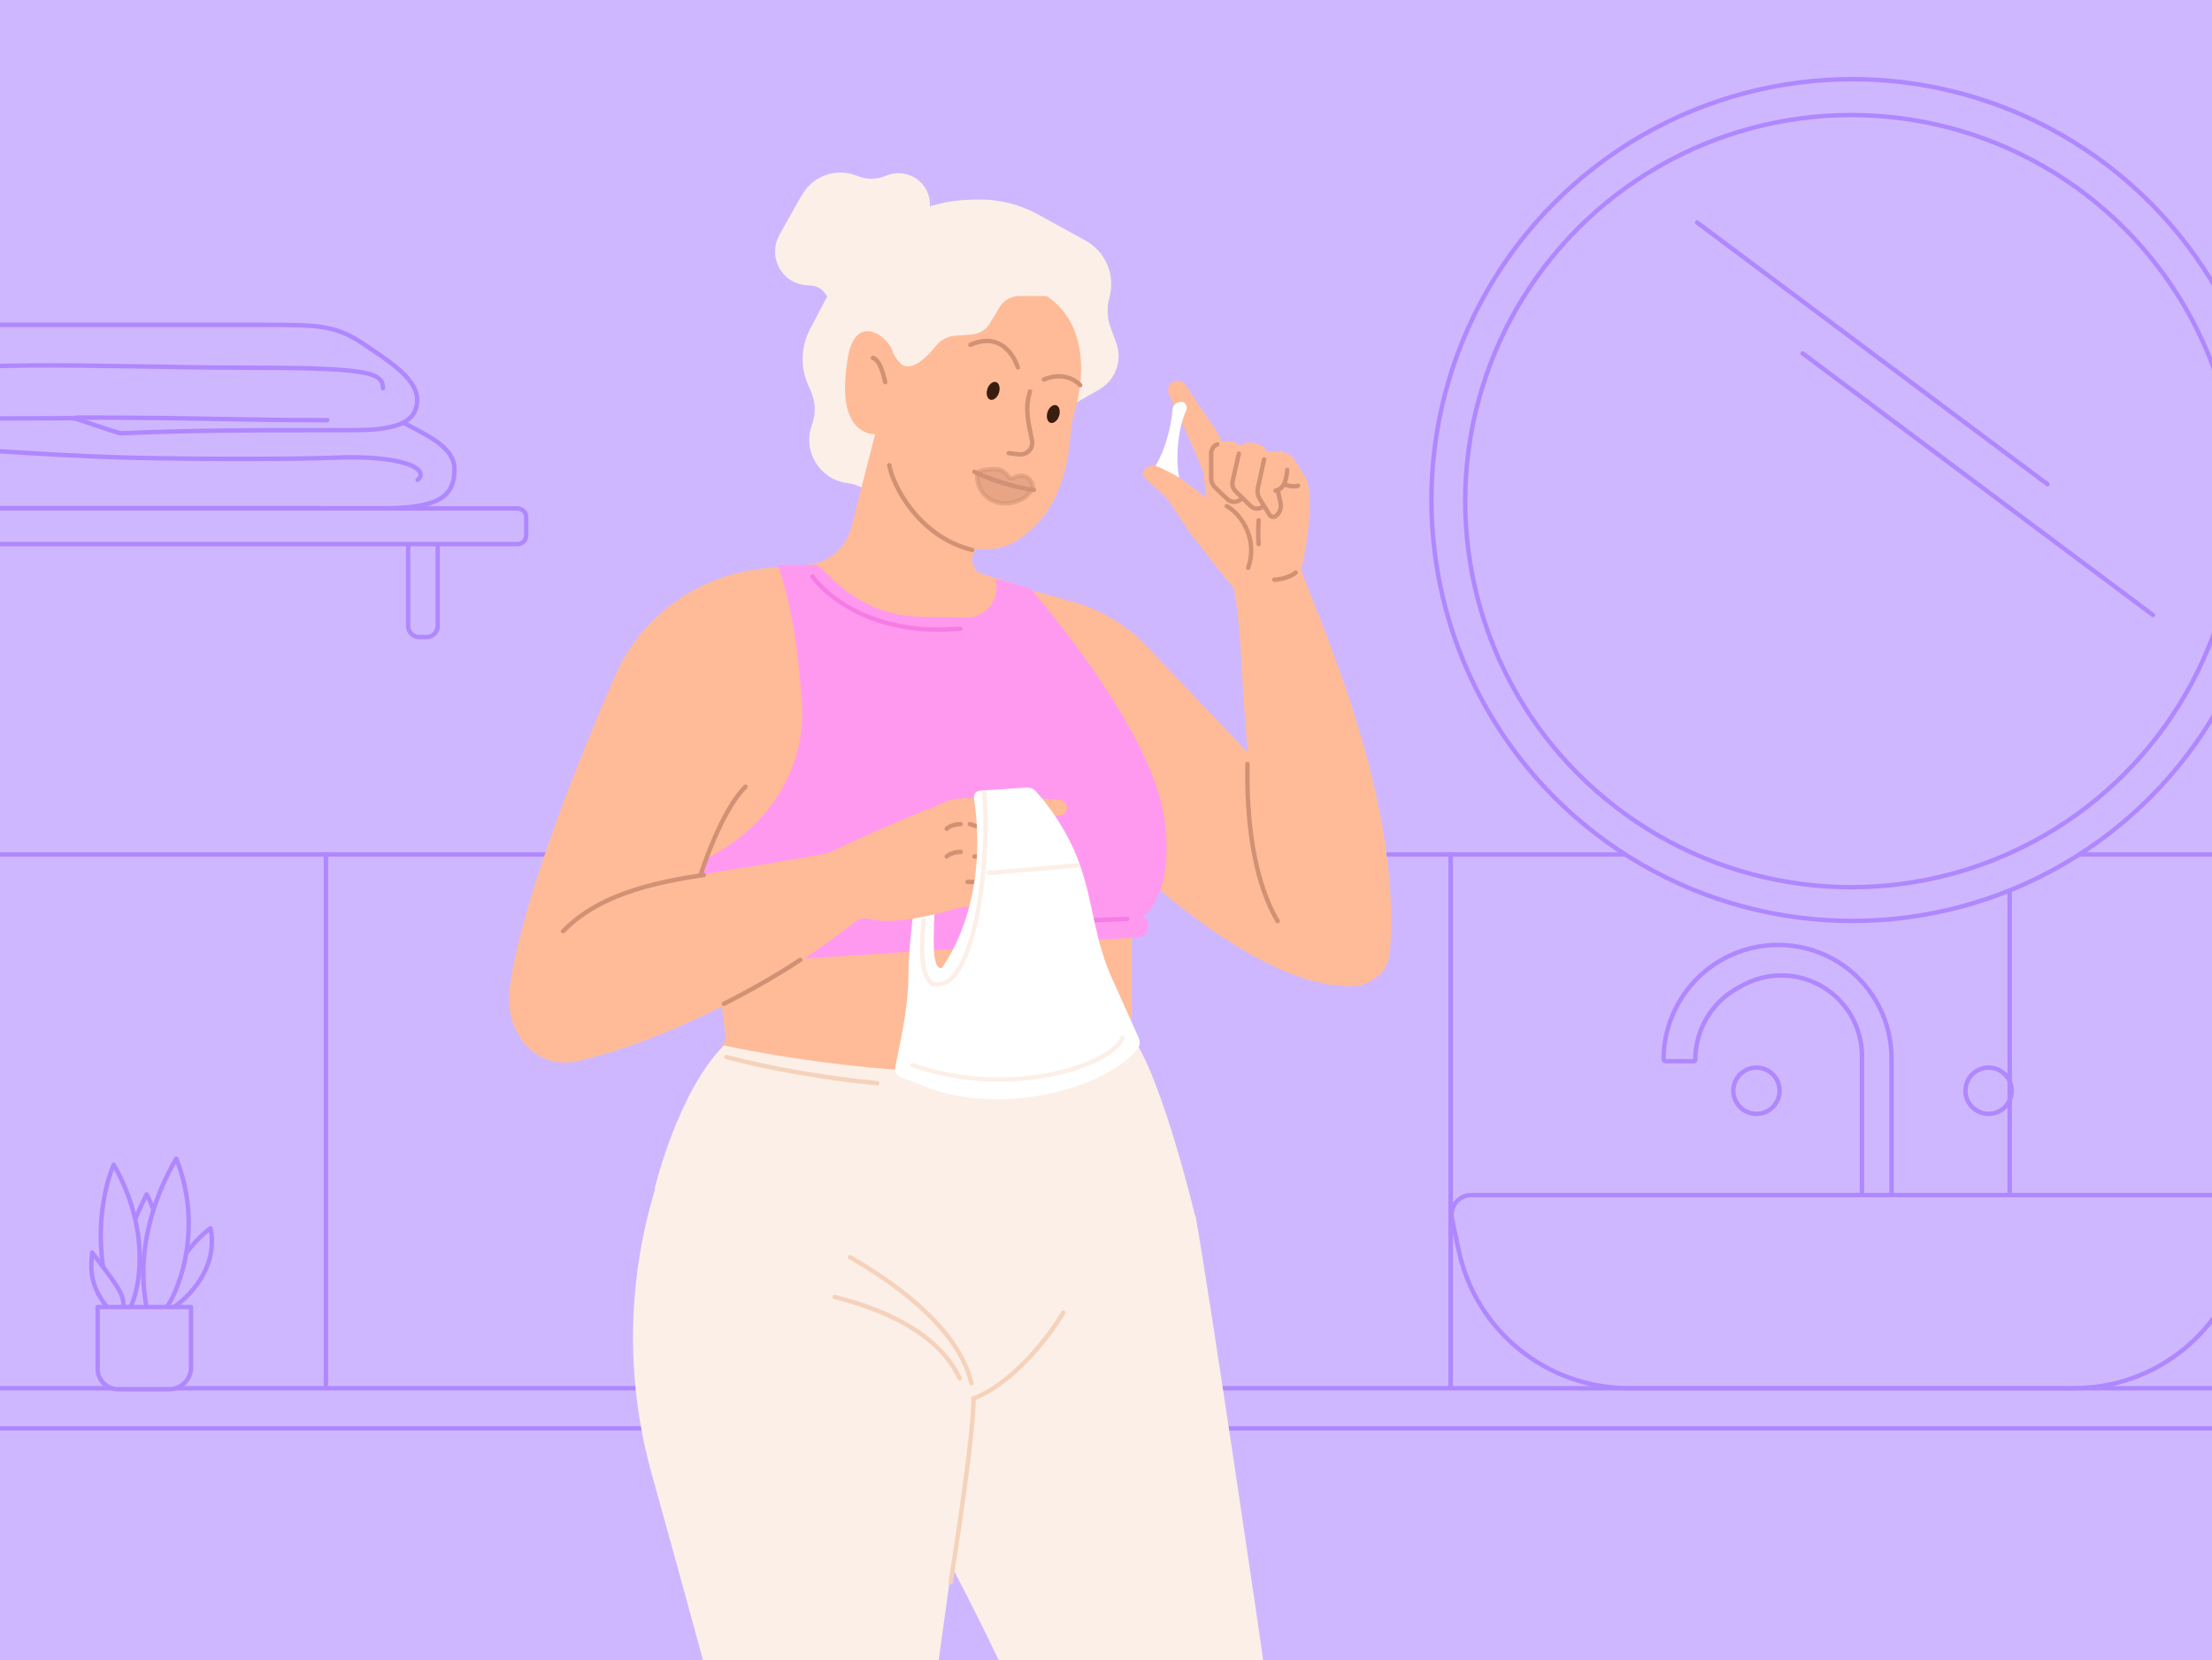 <?xml version="1.0"?>
<svg xmlns="http://www.w3.org/2000/svg" width="1006" height="755" viewBox="0 0 1006 755" fill="none">
<rect x="0" y="0" width="1006" height="755" fill="#808080" stroke="none"/>
<g clip-path="url(#clip0_519_259)">
<rect width="1006" height="755" transform="matrix(-1 0 0 1 1006 0)" fill="#CFB7FF"/>
<path d="M206.688 213.405C206.688 216.551 206.22 219.182 205.191 221.369C204.168 223.54 202.566 225.33 200.197 226.764C195.397 229.67 187.459 231.118 174.959 231.118C133.938 231.118 89.693 231.091 50.322 231.063C44.035 231.059 37.872 231.055 31.866 231.05C0.264 231.028 -26.983 231.009 -45.071 231.009C-63.886 231.009 -71.826 225.411 -74.355 219.673C-75.631 216.776 -75.601 213.715 -74.788 211.056C-73.969 208.38 -72.384 206.193 -70.662 205.028C-62.657 199.615 -58.825 196.031 -55.857 192.682C-54.876 191.575 -54.01 190.52 -53.131 189.45C-51.332 187.259 -49.48 185.004 -46.48 182.102C-44.415 180.105 -40.707 178.349 -35.67 176.914C-30.666 175.488 -24.478 174.415 -17.577 173.703C-3.778 172.279 12.77 172.312 28.175 173.822C59.122 176.855 87.202 178.563 114.909 176.677C128.68 175.739 141.387 175.895 151.747 177.382C162.155 178.875 170.002 181.687 174.256 185.897C176.609 188.226 179.886 190.24 183.383 192.159C184.784 192.927 186.21 193.676 187.639 194.427C189.841 195.583 192.051 196.743 194.191 197.988C201.268 202.106 206.688 206.68 206.688 213.405Z" fill="#CFB7FF" stroke="#AF87FF" stroke-width="2" stroke-linecap="round"/>
<path d="M189.934 218.204C195.692 213.406 183.309 206.806 152.029 208.128C137.273 208.751 93.524 208.975 59.425 208.128C17.005 207.074 -21.893 203.139 -43.902 203.024C-66.306 202.908 -74.48 224.441 -43.901 224.441" stroke="#AF87FF" stroke-width="2" stroke-linecap="round"/>
<path d="M33.627 191.143L33.953 190.198L33.791 190.142L33.62 190.143L33.627 191.143ZM33.627 191.143C33.62 190.143 33.62 190.143 33.62 190.143L33.618 190.143L33.611 190.143L33.586 190.143L33.483 190.144L33.082 190.147L31.543 190.156C30.208 190.164 28.283 190.175 25.92 190.187C21.193 190.212 14.713 190.243 7.703 190.267C-6.321 190.315 -22.458 190.335 -30.945 190.223C-39.501 190.111 -45.343 187.635 -48.471 184.343C-51.552 181.099 -52.091 176.988 -49.957 173.138C-45.848 165.729 -44.062 163.865 -36.305 155.769C-36.146 155.603 -35.985 155.435 -35.821 155.263C-31.948 151.22 -27.351 149.318 -19.735 148.44C-13.175 147.683 -4.506 147.698 7.697 147.718C9.778 147.721 11.963 147.725 14.257 147.725L119.07 147.725C132.176 147.725 140.516 147.728 147.309 148.878C154.032 150.016 159.249 152.282 166.049 156.889C166.617 157.274 167.184 157.657 167.749 158.038C174.083 162.317 180.153 166.417 184.335 170.822C188.855 175.583 190.976 180.487 188.991 186.208C187.276 191.149 181.95 193.591 174.849 194.725C168.835 195.685 161.906 195.652 155.642 195.622C154.576 195.617 153.53 195.612 152.51 195.612C109.212 195.612 87.475 195.705 54.748 197.046C51.903 196.228 46.781 194.543 42.317 193.044C40.048 192.282 37.957 191.57 36.433 191.049C35.671 190.789 35.051 190.576 34.621 190.428L34.126 190.258L33.997 190.213L33.964 190.202L33.956 190.199L33.954 190.198L33.953 190.198C33.953 190.198 33.953 190.198 33.627 191.143Z" fill="#CFB7FF" stroke="#AF87FF" stroke-width="2" stroke-linecap="round"/>
<path d="M174.178 176.574C174.178 169.108 166.748 167.189 108.353 167.189C49.958 167.188 -37.846 162.108 -42.212 174.499" stroke="#AF87FF" stroke-width="2" stroke-linecap="round"/>
<path d="M148.843 191.081C108.717 191.081 91.896 189.894 34.956 189.895" stroke="#AF87FF" stroke-width="2" stroke-linecap="round"/>
<path d="M185.616 247.473C185.616 248.822 185.616 270.459 185.616 284.703C185.616 287.464 187.855 289.696 190.616 289.696H194.051C196.812 289.696 199.051 287.458 199.051 284.696L199.051 247.473" stroke="#AF87FF" stroke-width="2" stroke-linecap="round"/>
<path d="M239.313 235.199C239.313 232.99 237.522 231.199 235.313 231.199H-75.884C-80.367 231.199 -84 234.833 -84 239.316C-84 243.798 -80.367 247.432 -75.884 247.432H235.313C237.522 247.432 239.313 245.641 239.313 243.432V235.199Z" fill="#CFB7FF" stroke="#AF87FF" stroke-width="2" stroke-linecap="round"/>
<rect x="-1" y="1" width="254.22" height="245.584" transform="matrix(-1 0 0 1 913.003 387.579)" fill="#CFB7FF" stroke="#AF87FF" stroke-width="2" stroke-linecap="round"/>
<rect x="-1" y="1" width="254.22" height="245.584" transform="matrix(-1 0 0 1 658.701 387.579)" fill="#CFB7FF" stroke="#AF87FF" stroke-width="2" stroke-linecap="round"/>
<rect x="-1" y="1" width="254.22" height="245.584" transform="matrix(-1 0 0 1 1167.22 387.579)" fill="#CFB7FF" stroke="#AF87FF" stroke-width="2" stroke-linecap="round"/>
<rect x="-1" y="1" width="254.22" height="245.584" transform="matrix(-1 0 0 1 400.562 387.579)" fill="#CFB7FF" stroke="#AF87FF" stroke-width="2" stroke-linecap="round"/>
<rect x="-1" y="1" width="254.22" height="245.584" transform="matrix(-1 0 0 1 147.22 387.579)" fill="#CFB7FF" stroke="#AF87FF" stroke-width="2" stroke-linecap="round"/>
<path d="M-8.228 631.323H1151V649.556H-3.228C-5.99 649.556 -8.228 647.317 -8.228 644.556V643.344V631.323Z" fill="#CFB7FF" stroke="#AF87FF" stroke-width="2" stroke-linecap="round"/>
<path d="M860.238 481.204V569.906H846.803V480.223C846.803 470.094 842.611 460.417 835.221 453.489C823.784 442.766 806.791 440.508 792.949 447.87L790.777 449.026C778.602 455.502 770.993 468.168 770.993 481.959C770.993 482.302 770.714 482.58 770.371 482.58H757.464C756.986 482.58 756.598 482.193 756.598 481.714C756.598 460.258 769.958 440.943 789.968 433.197C806.187 426.919 824.612 429.193 838.744 439.331C852.236 449.011 860.238 464.599 860.238 481.204Z" fill="#CFB7FF" stroke="#AF87FF" stroke-width="2" stroke-linecap="round"/>
<path d="M1023.65 554.342C1024.85 548.741 1020.57 543.461 1014.85 543.461L989.784 543.462L709.573 543.461H669.156C663.428 543.461 659.158 548.741 660.355 554.342L663.442 568.79C671.229 605.236 703.429 631.283 740.698 631.283H943.305C980.574 631.283 1012.77 605.236 1020.56 568.79L1023.65 554.342Z" fill="#CFB7FF" stroke="#AF87FF" stroke-width="2" stroke-linecap="round"/>
<path d="M95.742 558.541C99.437 576.315 85.943 589.98 78.735 594.59H75.165C76.341 576.815 89.373 563.151 95.742 558.541Z" fill="#CFB7FF" stroke="#AF87FF" stroke-width="2" stroke-linecap="round" stroke-linejoin="round"/>
<path d="M66.707 543.12C78.299 566.266 72.355 585.994 67.531 594.589L59.261 594.589C52.34 569.897 62.688 551.449 66.707 543.12Z" fill="#CFB7FF" stroke="#AF87FF" stroke-width="2" stroke-linecap="round" stroke-linejoin="round"/>
<path d="M80.153 526.917C92.03 556.475 82.585 584.536 75.8 594.59L66.682 594.59C60.689 563.607 74.382 536.725 80.153 526.917Z" fill="#CFB7FF" stroke="#AF87FF" stroke-width="2" stroke-linecap="round" stroke-linejoin="round"/>
<path d="M51.679 529.642C67.567 557.252 64.576 583.687 59.261 594.59L51.415 594.59C41.154 564.748 47.334 540.16 51.679 529.642Z" fill="#CFB7FF" stroke="#AF87FF" stroke-width="2" stroke-linecap="round" stroke-linejoin="round"/>
<path d="M41.871 569.566C52.857 584.104 56.794 588.663 56.079 594.588L48.869 594.588C39.963 583.773 41.523 575.269 41.871 569.566Z" fill="#CFB7FF" stroke="#AF87FF" stroke-width="2" stroke-linecap="round" stroke-linejoin="round"/>
<path d="M86.864 594.37H44.405V622.514C44.405 627.62 48.544 631.759 53.65 631.759H76.958C82.429 631.759 86.864 627.324 86.864 621.854V594.37Z" fill="#CFB7FF" stroke="#AF87FF" stroke-width="2" stroke-linecap="round" stroke-linejoin="round"/>
<circle cx="11.515" cy="11.515" r="10.515" transform="matrix(-1 0 0 1 915.891 484.5)" stroke="#AF87FF" stroke-width="2" stroke-linecap="round"/>
<circle cx="11.515" cy="11.515" r="10.515" transform="matrix(-1 0 0 1 810.332 484.5)" stroke="#AF87FF" stroke-width="2" stroke-linecap="round"/>
<circle cx="192.405" cy="192.405" r="191.405" transform="matrix(-1 0 0 1 1034.81 35)" fill="#CFB7FF" stroke="#AF87FF" stroke-width="2" stroke-linecap="round"/>
<circle cx="176.571" cy="176.571" r="175.571" transform="matrix(-1 0 0 1 1018.5 51.313)" fill="#CFB7FF" stroke="#AF87FF" stroke-width="2" stroke-linecap="round"/>
<path d="M931.171 220.208L771.873 101.214" stroke="#AF87FF" stroke-width="2" stroke-linecap="round"/>
<path d="M979.152 279.705L819.854 160.711" stroke="#AF87FF" stroke-width="2" stroke-linecap="round"/>
<path d="M392.541 222.056L393.671 222.68C402.072 227.323 412.286 227.249 420.619 222.485L499.934 177.133C507.339 172.899 510.602 163.936 507.653 155.933L505.133 149.095C503.495 144.65 503.296 139.803 504.562 135.238C507.365 125.135 502.851 114.43 493.66 109.385L471.842 97.409C463.515 92.838 454.13 90.543 444.634 90.756L441.343 90.829C422.052 91.261 403.906 100.076 391.642 114.973L381.609 127.16C379.034 130.288 376.789 133.674 374.911 137.264L368.346 149.817C364.278 157.593 363.944 166.791 367.436 174.843L368.914 178.252C370.955 182.957 371.094 188.271 369.301 193.077C364.888 204.906 372.503 217.793 384.994 219.633L385.655 219.731C388.071 220.087 390.404 220.874 392.541 222.056Z" fill="#FCEFE7"/>
<path d="M422.189 97.721L419.65 105.147C417.884 110.312 414.653 114.851 410.351 118.21L387.635 135.945C383.76 138.971 378.115 137.967 375.52 133.791C374.16 131.601 371.856 130.171 369.291 129.923L366.068 129.612C360.931 129.115 356.423 125.982 354.167 121.341L354.03 121.06C351.825 116.523 351.986 111.191 354.461 106.795L363.376 90.962L365.125 88.085C370.117 79.866 380.255 76.369 389.252 79.761L390.542 80.247C394.198 81.625 398.227 81.643 401.895 80.296L403.693 79.636C411.025 76.944 419.162 80.62 421.988 87.902C423.21 91.049 423.281 94.526 422.189 97.721Z" fill="#FCEFE7"/>
<path d="M325.893 412.035L313.782 369.52L344.293 258.994L366.387 256.945L366.653 256.925C376.464 256.208 384.718 249.303 387.158 239.774L402.159 181.193L452.66 226.434L442.576 252.438C441.203 255.98 443.125 259.942 446.757 261.056L464.233 266.414C464.233 266.414 486.006 358.639 480.014 403.188C501.116 443.463 325.893 412.035 325.893 412.035Z" fill="#FFBB97"/>
<path d="M505.266 384.251C505.266 384.251 569.444 450.533 615.737 448.429L610.476 387.407L521.536 293.929C512.262 284.182 500.515 277.144 487.52 273.55L457.921 265.363L505.266 384.251Z" fill="#FFBB97"/>
<path d="M561.026 267.467C565.47 287.055 564.234 325.448 570.495 367.417C568.391 431.595 607.319 448.429 615.736 448.429C619.967 448.429 623.932 446.036 626.829 443.656C630.182 440.902 631.844 436.59 632.183 432.051C637.858 356.274 592.527 267.092 590.485 254.842L561.026 267.467Z" fill="#FFBB97"/>
<path d="M567.34 347.428C567.078 361.518 567.463 395.841 581.066 418.919" stroke="#D19174" stroke-width="2" stroke-linecap="round"/>
<path d="M329.857 469.945L315.575 362.155H514.736V480.685V512.248L483.662 528.602L411.501 524.272L319.783 488.05C323.299 482.991 326.389 478.692 328.296 476.067C329.579 474.3 330.144 472.11 329.857 469.945Z" fill="#FFBB97"/>
<path d="M331.355 799.473C329.827 791.203 312.073 726.664 296.277 669.801C280.378 612.57 287.228 551.181 315.573 498.482L427.752 498.482L441.826 646.917L420.784 799.473L420.784 818.992C420.784 824.907 420.294 830.817 419.319 836.661L416.222 855.234L413.419 903.631L400.629 1016.61L357.14 1016.61C348.68 982.64 336.15 931.933 328.184 899.66C323.215 879.529 324.055 858.481 328.151 838.058C330.947 824.117 333.067 808.733 331.355 799.473Z" fill="#FCEFE7"/>
<path d="M415.522 681.638C414.502 679.969 413.517 678.241 412.566 676.459C374.819 605.721 445.846 531.929 525.372 521.718L543.807 553.42C550.405 590.314 573.338 746.869 573.338 746.869L577.774 779.189C579.694 793.177 577.972 807.424 572.776 820.552L560.712 851.027L516.376 1020.42L467.535 1015.74L459.924 916.893C457.713 888.179 462.806 859.373 474.727 833.158C479.636 822.361 479.752 810.014 474.867 799.206C462.312 771.426 436.492 715.947 415.522 681.638Z" fill="#FCEFE7"/>
<path d="M366.389 257.997C366.389 257.997 390.456 319.354 325.357 375.833C325.357 375.833 294.306 479.323 271.196 478.026C244.029 476.501 231.407 452.279 231.407 452.279C235.837 413.943 260.701 351.132 279.726 307.342C292.951 276.9 323.284 257.997 356.474 257.997L366.389 257.997Z" fill="#FFBB97"/>
<path d="M517.525 426.236C522.418 425.927 524.073 419.585 519.994 416.866C519.994 416.866 534.472 407.108 529.47 371.625C522.905 329.265 468.441 267.467 468.441 267.467L452.659 263.258C455.268 272.128 448.523 280.982 439.279 280.823L418.632 280.467C404.628 280.225 391.198 274.867 380.874 265.404L371.647 256.946H353.761C360.41 275.467 363.414 299.561 364.71 320.424C366.479 348.916 350.041 374.721 324.989 388.41L319.777 391.257L322.934 438.602C355.319 436.496 475.021 428.923 517.525 426.236Z" fill="#FF99F0"/>
<path d="M512.631 417.917L454.765 420.022" stroke="#F57CE3" stroke-width="2" stroke-miterlimit="10" stroke-linecap="round"/>
<path d="M488.515 188.056C497.036 158.339 487.7 137.268 467.731 130.726C445.236 123.356 430.81 133.558 425.785 145.844C420.76 158.131 413.968 175.81 406.058 160.281C405.116 154.001 387.751 139.253 385.075 166.344C380.482 198.676 397.892 197.413 397.892 197.413C398.535 215.884 405.413 217.945 405.413 217.945C415.841 241.166 431.622 251.248 451.612 249.583C460.015 248.882 467.302 243.181 472.927 236.806C482.827 225.587 485.897 210.318 487.104 195.404C487.306 192.914 487.826 190.457 488.515 188.056Z" fill="#FFBB97"/>
<path d="M417.677 134.601C412.884 138.505 408.513 160.431 409.852 165.585C414.658 169.374 421.684 162.221 425.67 157.283C427.708 154.758 430.621 153.004 433.856 152.745L442.025 152.092C445.407 151.821 448.451 149.937 450.201 147.03L454.614 139.696C456.518 136.534 459.938 134.601 463.629 134.601L477.19 134.601C477.19 134.601 467.003 115.017 452.125 118.375C441.71 120.726 426.015 127.809 417.677 134.601Z" fill="#FCEFE7"/>
<path d="M396.992 162.752C398.838 163.357 400.931 166.031 402.578 173.782" stroke="#D19174" stroke-width="2" stroke-miterlimit="10" stroke-linecap="round"/>
<path d="M404.432 211.516C405.897 220.384 417.551 243.976 442.141 250.115" stroke="#D19174" stroke-width="2" stroke-miterlimit="10" stroke-linecap="round"/>
<path d="M474.755 172.597C485.489 168.144 491.284 175.18 491.284 175.18" stroke="#D19174" stroke-width="2" stroke-miterlimit="1" stroke-linecap="round"/>
<path d="M441.35 156.795C457.778 149.607 462.912 167.062 462.912 167.062" stroke="#D19174" stroke-width="2" stroke-miterlimit="1" stroke-linecap="round"/>
<path d="M458.759 206.079L463.291 206.624C466.991 207.069 470.092 203.939 469.357 200.285C467.782 192.447 465.923 185.735 468.445 178.037" stroke="#D19174" stroke-width="2" stroke-miterlimit="10" stroke-linecap="round"/>
<path opacity="0.5" d="M468.967 219.046L469.527 220.209C469.866 220.915 469.823 221.756 469.41 222.479C467.902 225.116 465.357 227.116 462.38 228.003L461.309 228.322C457.461 229.468 453.381 228.978 450.17 227.002C446.158 224.533 443.985 220.077 444.528 215.368L444.549 215.188C444.569 215.011 444.667 214.844 444.828 214.745C446.944 213.435 450.736 213.308 453.313 213.4C455.068 213.463 456.611 214.285 457.69 215.539L458.988 217.046C459.343 217.458 459.948 217.595 460.501 217.389L462.386 216.688C465.014 215.709 467.851 216.726 468.967 219.046Z" fill="#D19174" stroke="#D19174" stroke-width="2" stroke-linecap="round"/>
<path d="M443.138 214.567C457.946 221.662 470.205 222.766 470.205 222.766L443.138 214.567Z" fill="#D19174"/>
<path d="M443.138 214.567C457.946 221.662 470.205 222.766 470.205 222.766" stroke="#D19174" stroke-width="2" stroke-miterlimit="10" stroke-linecap="round"/>
<path d="M477.892 192.32C479.382 192.625 481.157 191.09 481.745 188.875C482.36 186.601 481.66 184.537 480.17 184.232C478.68 183.927 476.906 185.462 476.318 187.676C475.729 189.89 476.402 192.015 477.892 192.32Z" fill="#391D0F"/>
<path d="M450.537 181.801C452.027 182.105 453.801 180.57 454.389 178.356C455.005 176.081 454.305 174.017 452.815 173.712C451.325 173.407 449.55 174.942 448.962 177.157C448.374 179.371 449.047 181.496 450.537 181.801Z" fill="#391D0F"/>
<path d="M436.878 285.953C436.878 285.953 425.608 286.694 417.941 285.953C383.251 282.601 369.544 262.205 369.544 262.205" stroke="#F57CE3" stroke-width="2" stroke-miterlimit="10" stroke-linecap="round"/>
<path d="M339.068 357.747C327.759 368.849 318.73 397.568 318.73 397.568" stroke="#D19174" stroke-width="2" stroke-miterlimit="10" stroke-linecap="round"/>
<path fill-rule="evenodd" clip-rule="evenodd" d="M593.823 217.259C593.212 216.057 591.923 215.49 590.582 215.337C584.259 214.615 564.799 212.406 553.784 211.303C550.219 210.946 547.254 213.801 547.623 217.364C547.857 219.618 548.181 222.213 548.62 225.063C548.837 226.469 547.49 227.622 546.142 227.166C545.298 226.881 544.379 227.229 544.028 228.048C542.793 230.938 540.617 237.987 544.692 245.265C548.962 252.891 558.409 264.302 561.955 268.491C561.993 268.536 562.024 268.583 562.051 268.635C562.105 268.74 562.159 268.844 562.214 268.948C562.241 268.999 562.292 269.033 562.35 269.036C562.395 269.038 562.437 269.059 562.467 269.093C562.614 269.266 562.744 269.419 562.857 269.55C563.015 269.736 563.317 269.616 563.308 269.372C563.302 269.22 563.428 269.096 563.58 269.104L579.326 269.979C580.851 270.064 582.353 269.57 583.53 268.597L589.391 263.752C590.267 263.027 590.927 262.08 591.233 260.985C593.863 251.579 598.189 225.837 593.823 217.259Z" fill="#FFBB97"/>
<path d="M554.551 198.557L560.915 213.56L551.453 224.745L541.871 201.733L534.795 186.521L532.236 180.593L531.6 179.12C530.579 176.754 531.862 174.029 534.336 173.31C536.138 172.785 538.072 173.495 539.107 175.062L545.086 184.116L552.527 194.879C553.325 196.033 554.003 197.265 554.551 198.557Z" fill="#FFBB97"/>
<path d="M564.949 204.336L566.129 206.947C566.64 208.079 566.792 209.34 566.564 210.561L564.785 220.082C564.322 222.56 562.345 224.475 559.854 224.861C557.731 225.189 555.595 224.344 554.271 222.652L550.968 218.433C549.75 216.878 549.366 214.827 549.937 212.936L552.646 203.971C553.221 202.068 554.975 200.766 556.963 200.766L559.418 200.766C561.803 200.766 563.967 202.163 564.949 204.336Z" fill="#FFBB97"/>
<path d="M563.733 217.823L565.441 222.065C566.424 224.506 565.104 227.265 562.587 228.03V228.03C561.04 228.5 559.36 228.102 558.19 226.987L552.722 221.777C551.52 220.631 550.839 219.043 550.839 217.382L550.839 206.122C550.839 204.327 551.941 202.715 553.614 202.064V202.064" stroke="#D19174" stroke-width="2" stroke-miterlimit="10" stroke-linecap="round" stroke-linejoin="round"/>
<path d="M575.017 203.737L578.926 208.564C580.917 211.023 580.188 214.686 577.406 216.194L576.527 216.671C574.383 217.833 573.374 220.361 574.128 222.681L575.226 226.057C575.79 227.793 575.102 229.69 573.557 230.66C572.039 231.614 570.072 231.436 568.75 230.226L561.436 223.532C560.063 222.276 559.491 220.367 559.946 218.563L563.476 204.581C564.068 202.237 566.402 200.776 568.769 201.27L572.119 201.969C573.26 202.207 574.284 202.831 575.017 203.737Z" fill="#FFBB97"/>
<path d="M563.411 206.344L560.594 218.731C560.204 220.446 560.732 222.239 561.989 223.469L568.817 230.148C570.107 231.41 572.07 231.679 573.652 230.812V230.812C575.515 229.791 576.288 227.515 575.433 225.57L573.837 221.939" stroke="#D19174" stroke-width="2" stroke-miterlimit="10" stroke-linecap="round" stroke-linejoin="round"/>
<path d="M541.732 243.108L553.613 258.229L558.075 234.681L549.293 226.906L537.482 217.992L527.763 212.422C525.448 211.095 522.531 211.484 520.645 213.371C519.543 214.473 519.572 216.269 520.71 217.334L530.333 226.347C530.73 226.719 531.083 227.135 531.385 227.587L541.732 243.108Z" fill="#FFBB97"/>
<path d="M567.657 258.227C572.071 245.691 565.149 234.32 557.936 230.144M572.417 236.625C572.417 236.625 572.009 242.127 572.417 247.426M579.538 263.627C582.419 263.627 587.531 262.115 589.259 260.387" stroke="#D19174" stroke-width="2" stroke-miterlimit="10" stroke-linecap="round" stroke-linejoin="round"/>
<path d="M572.046 221.849L574.707 208.695C575.177 206.369 577.37 204.806 579.723 205.119L583.01 205.558C585.49 205.888 587.686 207.324 588.984 209.462L593.385 216.71L585.201 218.343C584.979 218.388 584.778 218.505 584.631 218.677L581.458 222.38C581.233 222.642 581.158 223.002 581.259 223.333L583.145 229.527C583.574 230.938 583.202 232.471 582.173 233.528L581.691 234.023C580.307 235.444 577.955 235.178 576.924 233.484L572.937 226.935C572.011 225.412 571.692 223.596 572.046 221.849Z" fill="#FFBB97"/>
<path d="M574.903 208.929L572.104 221.776C571.714 223.566 572.033 225.437 572.994 226.997L577.372 234.106C578.01 235.142 579.417 235.372 580.351 234.593V234.593C582.063 233.166 582.842 230.908 582.373 228.729L581.097 222.801" stroke="#D19174" stroke-width="2" stroke-miterlimit="10" stroke-linecap="round" stroke-linejoin="round"/>
<path d="M585.415 213.671C585.035 218.226 583.958 222.402 580.1 223.161" stroke="#D19174" stroke-width="2" stroke-miterlimit="10" stroke-linecap="round" stroke-linejoin="round"/>
<path d="M584.275 220.125C585.373 221.065 588.86 221.511 590.349 220.884" stroke="#D19174" stroke-width="2" stroke-miterlimit="10" stroke-linecap="round" stroke-linejoin="round"/>
<path d="M539.379 186.933C535.691 194.486 534.467 209.639 536.332 217.184C534.172 216.103 529.347 213.195 525.531 211.783C529.505 205.568 532.709 194.52 533.258 186.057C533.416 183.624 536.748 181.748 538.674 183.244C539.775 184.099 539.991 185.679 539.379 186.933Z" fill="white"/>
<path d="M468.444 487.355C400.057 491.33 329.251 475.424 329.251 475.424C308.209 496.466 297.688 540.655 297.688 540.655C297.688 540.655 413.419 570.114 442.878 632.188L507.057 583.791L543.881 554.332C543.881 554.332 529.151 492.258 515.474 472.268C515.474 472.268 507.057 485.111 468.444 487.355Z" fill="#FCEFE7"/>
<path d="M330.302 480.686C351.052 486.129 375.102 490.252 399.001 492.628" stroke="#F5D2BB" stroke-width="2" stroke-miterlimit="10" stroke-linecap="round"/>
<path d="M441.823 629.031C436.518 606.847 413.306 587.094 386.577 571.698" stroke="#F5D2BB" stroke-width="2" stroke-miterlimit="10" stroke-linecap="round"/>
<path d="M436.447 626.852C427.492 607.526 404.499 596.059 379.562 589.802" stroke="#F5D2BB" stroke-width="2" stroke-miterlimit="10" stroke-linecap="round"/>
<path d="M443.448 635.714C462.85 627.685 478.908 604.938 483.591 596.909" stroke="#F5D2BB" stroke-width="2" stroke-miterlimit="10" stroke-linecap="round"/>
<path d="M442.78 635.714C442.78 654.652 432.357 719.513 432.357 719.513" stroke="#F5D2BB" stroke-width="2" stroke-miterlimit="10" stroke-linecap="round"/>
<path d="M425.128 435.971C426.504 442.392 429.141 440.176 430.288 438.265C431.435 443.616 433.728 454.891 433.728 457.184C433.728 459.477 425.664 490.932 419.501 493.5L410.058 490.1C408.02 489.367 406.745 487.443 407.141 485.313C408.64 477.251 413.136 459.376 413.136 443.54C413.136 423.627 419.179 387.919 423.001 369L433.728 364.88C426.275 377.493 423.408 427.945 425.128 435.971Z" fill="white"/>
<path d="M400.057 383.197C374.806 389.51 288.621 402.284 288.621 402.284C267.224 406.071 231.72 451.584 231.72 451.584C229.983 470.689 244.41 486.924 263.073 482.484C304.577 472.61 361.631 445.006 405.317 405.291L400.057 383.197Z" fill="#FFBB97"/>
<path d="M320.094 397.929C286.988 402.606 268.615 410.749 256.103 423.433" stroke="#D19174" stroke-width="2" stroke-miterlimit="10" stroke-linecap="round"/>
<path d="M329.248 456.487C350.103 445.965 363.967 436.497 363.967 436.497" stroke="#D19174" stroke-width="2" stroke-miterlimit="10" stroke-linecap="round"/>
<path d="M429.515 365.312C415.838 369.521 375.858 388.216 375.858 388.216L386.379 421.074C389.535 417.918 393.199 417.284 394.795 417.748C409.663 422.067 439.735 411.605 439.735 411.605L439.735 388.216L429.515 365.312Z" fill="#FFBB97"/>
<path d="M442.139 375.833L432.67 373.729L432.67 390.562L454.764 390.562L457.424 390.562C459.018 390.562 460.475 389.662 461.188 388.236L462.776 385.06C464.031 382.551 462.525 379.539 459.765 379.037L442.139 375.833Z" fill="#FFBB97"/>
<path d="M457.769 390.338L437.931 389.511L437.931 403.189L452.661 401.084L456.894 401.084C458.753 401.084 460.391 399.865 460.925 398.085L461.625 395.752C462.414 393.121 460.513 390.452 457.769 390.338Z" fill="#FFBB97"/>
<path d="M450.836 401.377L437.932 402.136L435.827 412.657L451.419 410.925C453.375 410.707 454.919 409.163 455.137 407.207L455.266 406.043C455.554 403.451 453.44 401.224 450.836 401.377Z" fill="#FFBB97"/>
<path d="M452.567 362.566L437.538 363.052C434.33 363.156 431.178 363.926 428.283 365.313L423.204 367.747L431.621 381.095L457.72 373.437C457.855 373.398 457.994 373.371 458.134 373.356L482.021 370.905C483.855 370.717 485.249 369.173 485.249 367.33C485.249 365.449 483.798 363.886 481.922 363.745L474.757 363.209L452.567 362.566Z" fill="#FFBB97"/>
<path d="M430.564 376.886C432.668 374.782 436.876 374.782 436.876 374.782M451.606 377.938C451.606 377.938 444.241 375.834 441.085 374.782" stroke="#D19174" stroke-width="2" stroke-miterlimit="10" stroke-linecap="round"/>
<path d="M430.564 389.512C432.668 387.408 436.876 387.408 436.876 387.408" stroke="#D19174" stroke-width="2" stroke-miterlimit="10" stroke-linecap="round"/>
<path d="M440.035 401.084L452.66 401.084" stroke="#D19174" stroke-width="2" stroke-miterlimit="10" stroke-linecap="round"/>
<path d="M443.19 389.511L457.919 389.511" stroke="#D19174" stroke-width="2" stroke-miterlimit="10" stroke-linecap="round"/>
<path d="M491.63 394.692C486.293 378.682 476.578 365.764 471.035 359.803C469.937 358.623 468.355 358.06 466.747 358.165L445.759 359.533C444.15 359.638 442.898 360.974 442.898 362.587C449.778 407.993 432.388 437.691 422.832 446.864L418.853 493.503C458.032 509.174 505.151 493.089 517.457 476.866C518.54 475.439 518.571 473.54 517.837 471.905L506.607 446.864C497.876 428.646 497.593 412.58 491.63 394.692Z" fill="white"/>
<path d="M489.911 393.546L449.779 396.986" stroke="#FCEFE7" stroke-width="2" stroke-linecap="round"/>
<path d="M447.489 360.293C450.547 384.946 444.466 451.862 424.556 447.437C422.836 447.055 419.396 443.424 419.396 431.958C419.396 428.169 419.646 423.442 420.023 418.5" stroke="#FCEFE7" stroke-width="2" stroke-linecap="round"/>
<path d="M510.527 472C505.066 485.038 458.141 499.733 415 484.326" stroke="#FCEFE7" stroke-width="2" stroke-linecap="round"/>
</g>
<defs>
<clipPath id="clip0_519_259">
<rect width="1006" height="755" fill="white" transform="matrix(-1 0 0 1 1006 0)"/>
</clipPath>
</defs>
</svg>
